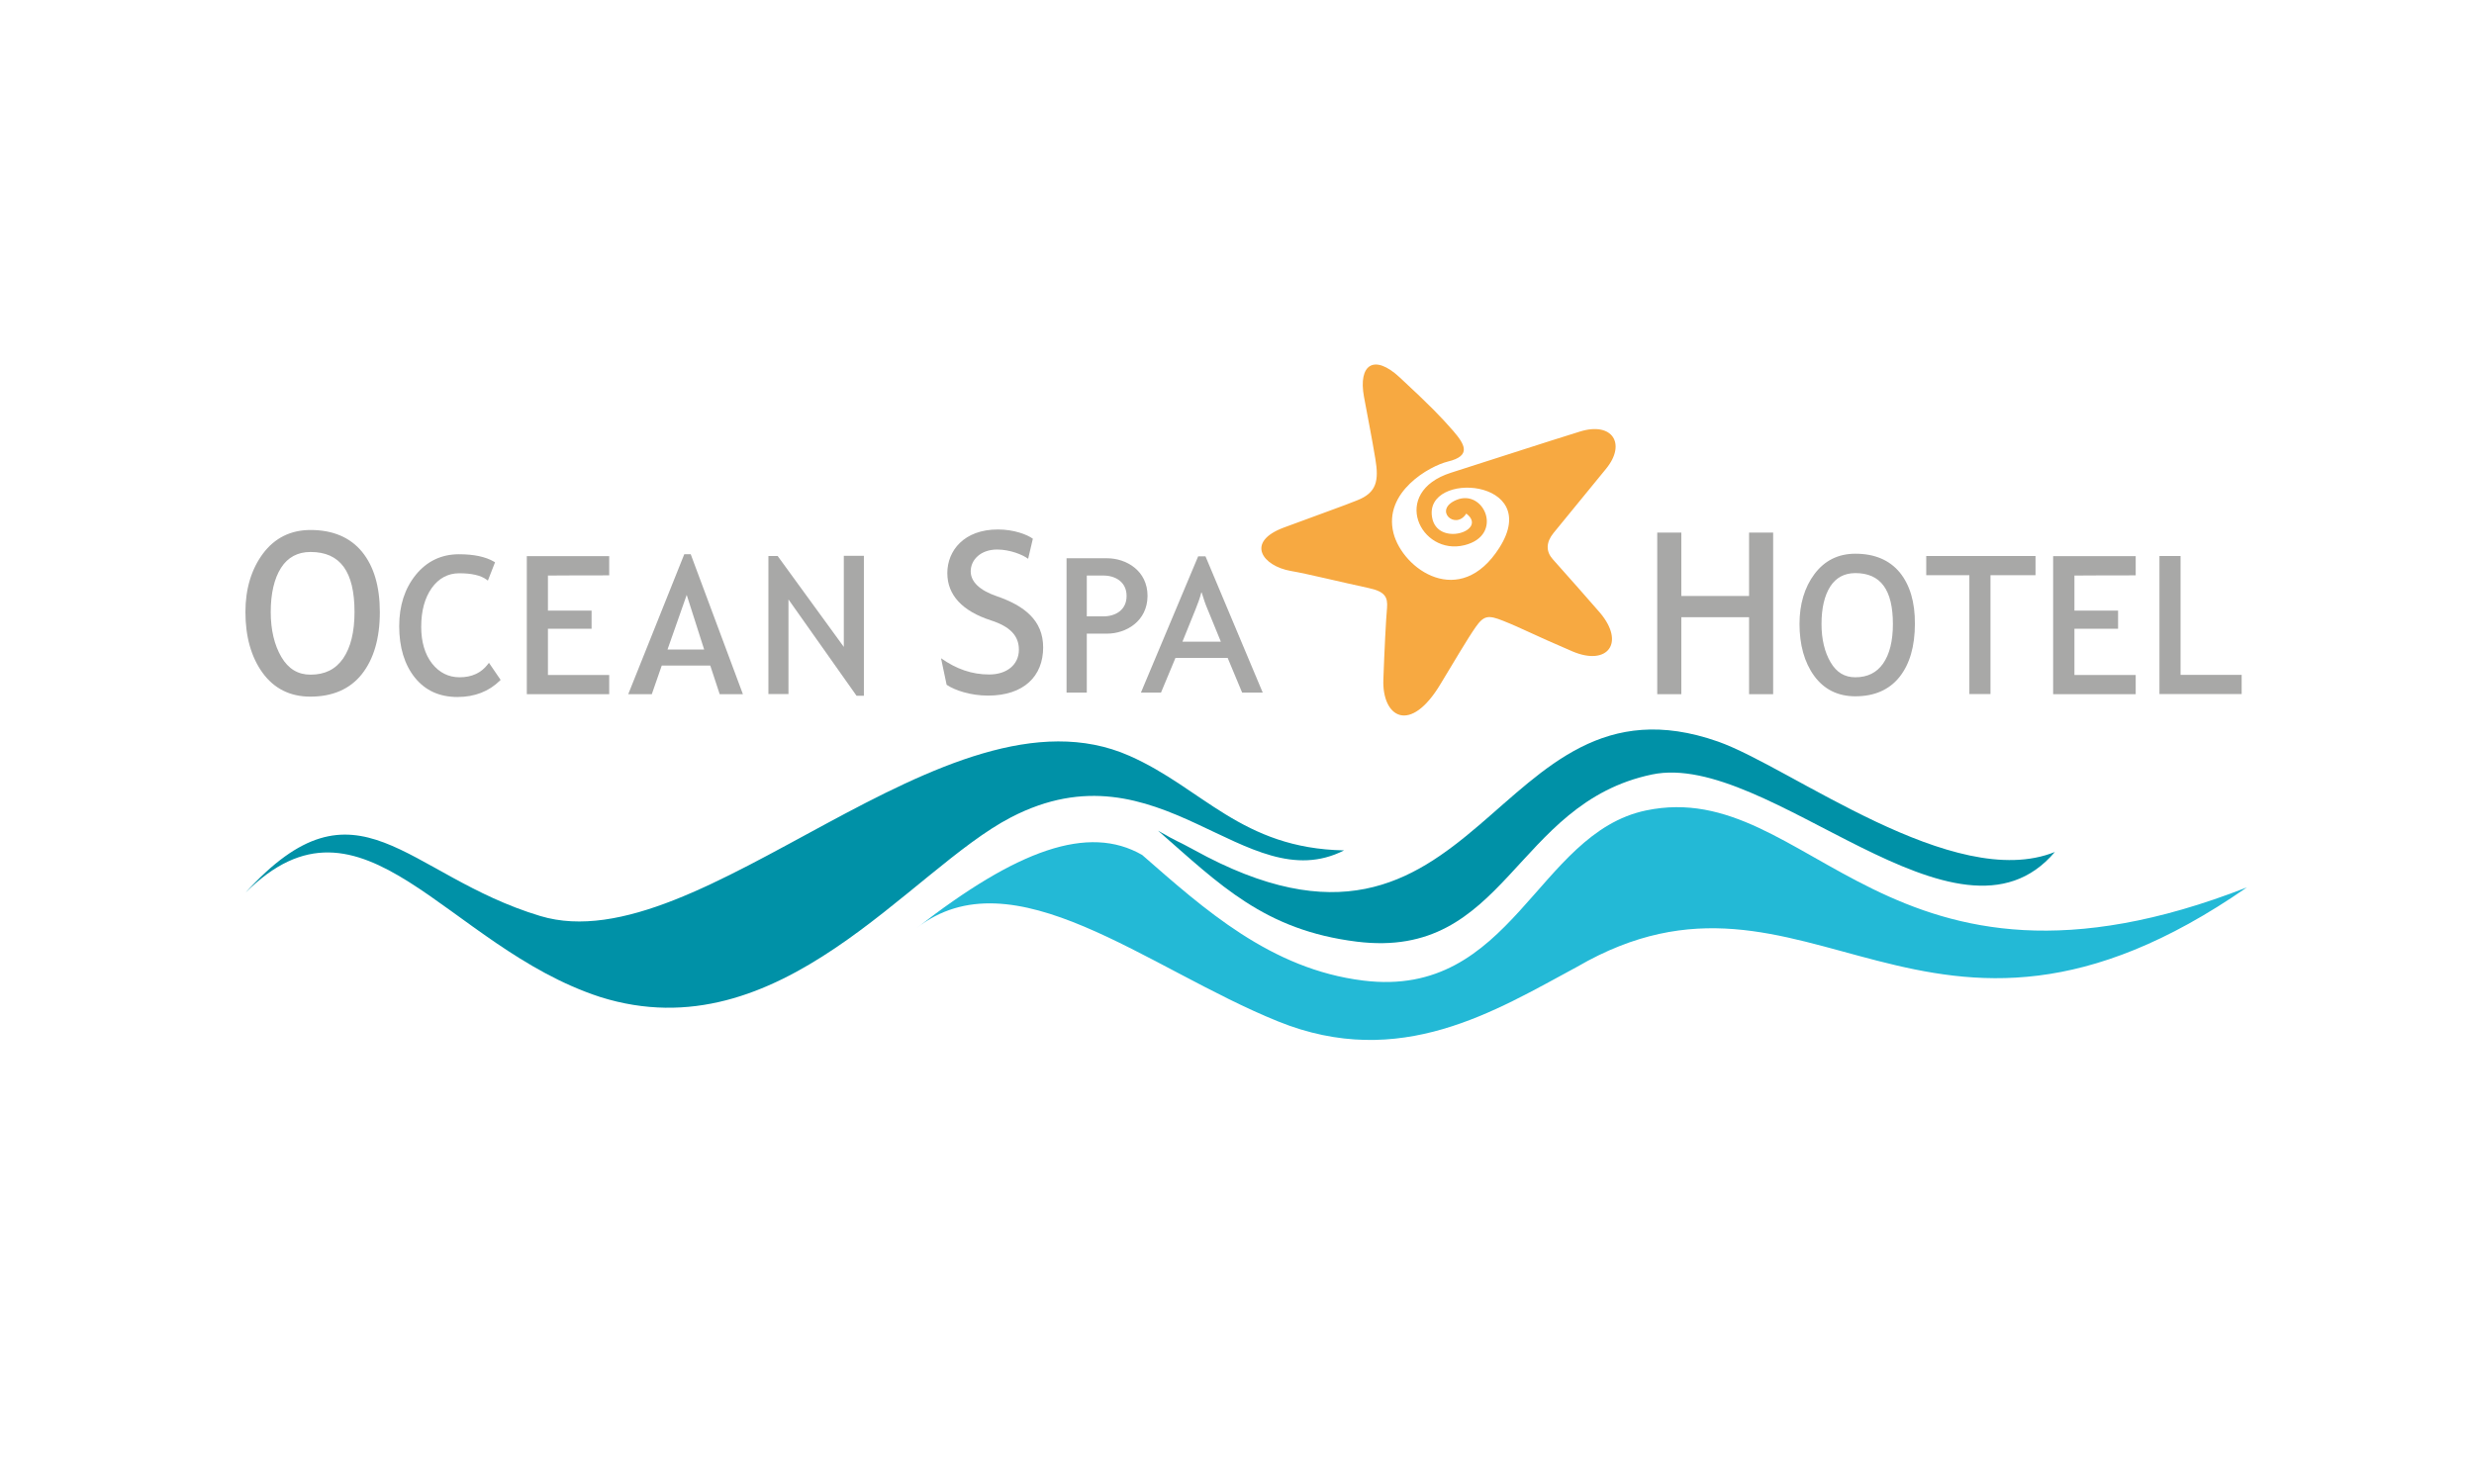 <svg xmlns="http://www.w3.org/2000/svg" xmlns:xlink="http://www.w3.org/1999/xlink" id="Layer_1" x="0px" y="0px" viewBox="0 0 141.73 85.04" style="enable-background:new 0 0 141.73 85.04;" xml:space="preserve"><style type="text/css">	.st0{fill-rule:evenodd;clip-rule:evenodd;fill:#23B9D6;}	.st1{fill-rule:evenodd;clip-rule:evenodd;fill:#0091A7;}	.st2{fill:#A8A8A7;}	.st3{fill:#F7A941;}</style><path class="st0" d="M65.43,48.99c-3.08-1.77-7.16-0.3-12.93,4.2l0,0c5.53-4.33,13.21,2.31,20.72,5.34 c6.99,2.83,12.45-0.61,17.13-3.13c13.29-7.72,19.81,8.32,38.37-4.55l0,0c-20.72,8.09-24.97-6.38-34.42-4.41 c-6.28,1.31-7.65,10.81-16.2,9.75C72.79,55.54,68.97,52.08,65.43,48.99z"></path><path class="st1" d="M30.95,52.49c-7.76-2.34-10.45-8.43-16.89-1.33l0,0c6.73-6.73,11.48,3.09,20.32,5.97 c10.32,3.25,17.7-7.26,23.53-10.29c8.55-4.44,13.43,4.77,19.09,1.89c-5.88-0.11-8.1-3.57-12.3-5.42 C54.21,38.67,40.14,55.26,30.95,52.49z"></path><path class="st1" d="M94.64,44.38c-7.92,1.66-8.35,10.64-16.91,9.58c-5.31-0.66-7.85-3.27-11.39-6.36c1.23,0.71,1.08,0.56,2.06,1.1 c16.47,9.11,17.02-10.76,30.01-6.21c4.17,1.46,13.52,8.67,19.31,6.33C112.16,55.39,101.3,42.99,94.64,44.38z"></path><path class="st2" d="M100.2,30.52c0,0,0,3.49,0,3.63h-3.88c0-0.14,0-3.63,0-3.63h-1.38v9.26h1.38c0,0,0-4.27,0-4.41h3.88 c0,0.14,0,4.41,0,4.41h1.38v-9.26H100.2z"></path><path class="st2" d="M108.83,32.8c-0.59-0.71-1.44-1.07-2.54-1.07c-0.98,0-1.76,0.39-2.34,1.16c-0.57,0.76-0.86,1.73-0.86,2.86 c0,1.2,0.28,2.21,0.84,2.98c0.57,0.78,1.36,1.17,2.36,1.17c1.09,0,1.94-0.37,2.53-1.11c0.58-0.73,0.88-1.75,0.88-3.04 C109.71,34.5,109.41,33.51,108.83,32.8z M106.29,38.81c-0.62,0-1.08-0.28-1.42-0.86c-0.34-0.58-0.52-1.32-0.52-2.19 c0-0.91,0.17-1.63,0.5-2.15c0.33-0.51,0.81-0.77,1.44-0.77c1.45,0,2.15,0.96,2.15,2.92c0,0.97-0.19,1.73-0.56,2.26 C107.52,38.54,106.99,38.81,106.29,38.81z"></path><path class="st2" d="M110.35,31.86v1.1c0,0,2.33,0,2.47,0c0,0.14,0,6.81,0,6.81h1.21c0,0,0-6.67,0-6.81c0.14,0,2.58,0,2.58,0v-1.1 H110.35z"></path><path class="st2" d="M122.35,32.97v-1.1h-4.73v7.91h4.73v-1.1c0,0-3.37,0-3.51,0v-2.65c0.14,0,2.5,0,2.5,0v-1.04c0,0-2.36,0-2.5,0 v-2.01C118.97,32.97,122.35,32.97,122.35,32.97z"></path><path class="st2" d="M124.92,38.67c0-0.14,0-6.81,0-6.81h-1.21v7.91h4.71v-1.1C128.42,38.67,125.06,38.67,124.92,38.67z"></path><path class="st2" d="M20.74,31.62c-0.68-0.83-1.68-1.25-2.95-1.25c-1.14,0-2.06,0.46-2.73,1.36c-0.66,0.89-1,2.02-1,3.34 c0,1.41,0.33,2.58,0.98,3.48c0.66,0.91,1.58,1.37,2.74,1.37c1.27,0,2.27-0.43,2.95-1.29c0.68-0.86,1.03-2.05,1.03-3.55 C21.76,33.61,21.42,32.45,20.74,31.62z M17.79,38.66c-0.72,0-1.27-0.33-1.67-1.01c-0.4-0.68-0.61-1.55-0.61-2.58 c0-1.06,0.2-1.92,0.59-2.53c0.38-0.6,0.95-0.91,1.69-0.91c1.7,0,2.52,1.12,2.52,3.44c0,1.14-0.22,2.03-0.65,2.66 C19.22,38.36,18.61,38.66,17.79,38.66z"></path><path class="st2" d="M28.01,37.98l-0.06,0.08c-0.38,0.5-0.92,0.75-1.62,0.75c-0.64,0-1.17-0.27-1.58-0.79 c-0.41-0.53-0.62-1.24-0.62-2.1c0-0.91,0.2-1.65,0.6-2.22c0.4-0.56,0.93-0.85,1.58-0.85c0.71,0,1.23,0.12,1.56,0.36l0.08,0.06 l0.41-1.05l-0.05-0.03c-0.49-0.29-1.17-0.43-2.02-0.43c-1,0-1.84,0.4-2.47,1.18c-0.63,0.78-0.95,1.76-0.95,2.94 c0,1.21,0.3,2.2,0.89,2.94c0.6,0.75,1.42,1.12,2.45,1.12c0.98,0,1.8-0.32,2.43-0.94l0.04-0.04L28.01,37.98z"></path><path class="st2" d="M34.9,32.97v-1.1h-4.72v7.91h4.72v-1.1c0,0-3.37,0-3.51,0v-2.65c0.14,0,2.5,0,2.5,0v-1.04c0,0-2.36,0-2.5,0 v-2.01C31.52,32.97,34.9,32.97,34.9,32.97z"></path><path class="st2" d="M39.57,31.76H39.2l-3.21,8.02h1.35c0,0,0.54-1.54,0.57-1.64h2.78c0.03,0.09,0.54,1.64,0.54,1.64h1.33 L39.57,31.76z M40.34,37.22h-2.1c0.06-0.17,0.97-2.77,1.1-3.13C39.45,34.45,40.29,37.05,40.34,37.22z"></path><path class="st2" d="M48.34,31.86c0,0,0,4.8,0,5.21c-0.25-0.34-3.79-5.21-3.79-5.21h-0.53v7.91h1.15c0,0,0-4.99,0-5.42 c0.25,0.35,3.9,5.52,3.9,5.52h0.42v-8.02H48.34z"></path><path class="st3" d="M84,29.43c-0.62,0.98-1.92-0.21-0.57-0.78c1.59-0.67,2.75,2.02,0.47,2.59c-2.53,0.63-4.29-3.03-0.78-4.15 c3.42-1.09,4.98-1.61,7.39-2.36c1.86-0.58,2.67,0.7,1.5,2.13c-1.21,1.48-2.4,2.93-3.01,3.68c-0.44,0.54-0.44,1.06-0.05,1.5 c0.95,1.07,2.1,2.36,2.7,3.06c1.48,1.74,0.44,3.08-1.56,2.23c-2.36-1.01-2.88-1.32-3.99-1.76c-0.83-0.33-1.09-0.31-1.56,0.36 c-0.47,0.67-1.26,2.02-2,3.24c-1.76,2.96-3.37,1.92-3.29-0.23c0.06-1.68,0.15-3.47,0.21-4.1c0.05-0.62-0.11-0.94-1.04-1.14 c-1.58-0.34-3.57-0.83-4.46-0.98c-1.63-0.28-2.64-1.66-0.41-2.49c2.31-0.86,3.36-1.22,4.2-1.56c1.12-0.44,1.25-1.13,1.04-2.38 c-0.23-1.38-0.39-2.13-0.65-3.55c-0.34-1.84,0.57-2.49,2.05-1.11c1.75,1.62,2.38,2.28,3.06,3.06c0.67,0.78,1.06,1.43-0.31,1.76 c-1.03,0.25-3.71,1.74-3.11,4.1c0.53,2.07,3.81,4.39,6.07,0.83c2.51-3.97-4.33-4.43-3.86-1.74C82.33,31.37,85.29,30.41,84,29.43z"></path><g>	<path class="st2" d="M56.6,39.86c-0.99,0-1.9-0.3-2.37-0.62l-0.32-1.52c0.88,0.62,1.77,0.93,2.76,0.93c1.02,0,1.7-0.57,1.7-1.42  c0-0.79-0.49-1.32-1.6-1.68c-1.64-0.53-2.5-1.45-2.5-2.71c0-1.28,0.95-2.5,2.9-2.5c0.91,0,1.67,0.29,2,0.53l-0.27,1.15  c-0.31-0.23-1.03-0.53-1.78-0.53c-0.93,0-1.51,0.58-1.51,1.25c0,0.6,0.52,1.09,1.48,1.42c1.6,0.55,2.67,1.39,2.67,2.94  C59.76,38.74,58.66,39.86,56.6,39.86z"></path>	<path class="st2" d="M63.42,36.31h-1.16v3.38H61.1v-7.7h2.32c1.09,0,2.32,0.7,2.32,2.16C65.73,35.61,64.5,36.31,63.42,36.31z   M63.21,32.98h-0.95v2.34h0.95c0.69,0,1.33-0.36,1.33-1.17C64.54,33.35,63.9,32.98,63.21,32.98z"></path>	<path class="st2" d="M71.16,39.69l-0.83-1.99h-2.99l-0.83,1.99h-1.15l3.28-7.81h0.42l3.28,7.81H71.16z M69.17,34.89  c-0.11-0.25-0.23-0.61-0.33-0.94h-0.02c-0.08,0.33-0.22,0.69-0.32,0.94l-0.76,1.88h2.2L69.17,34.89z"></path></g></svg>